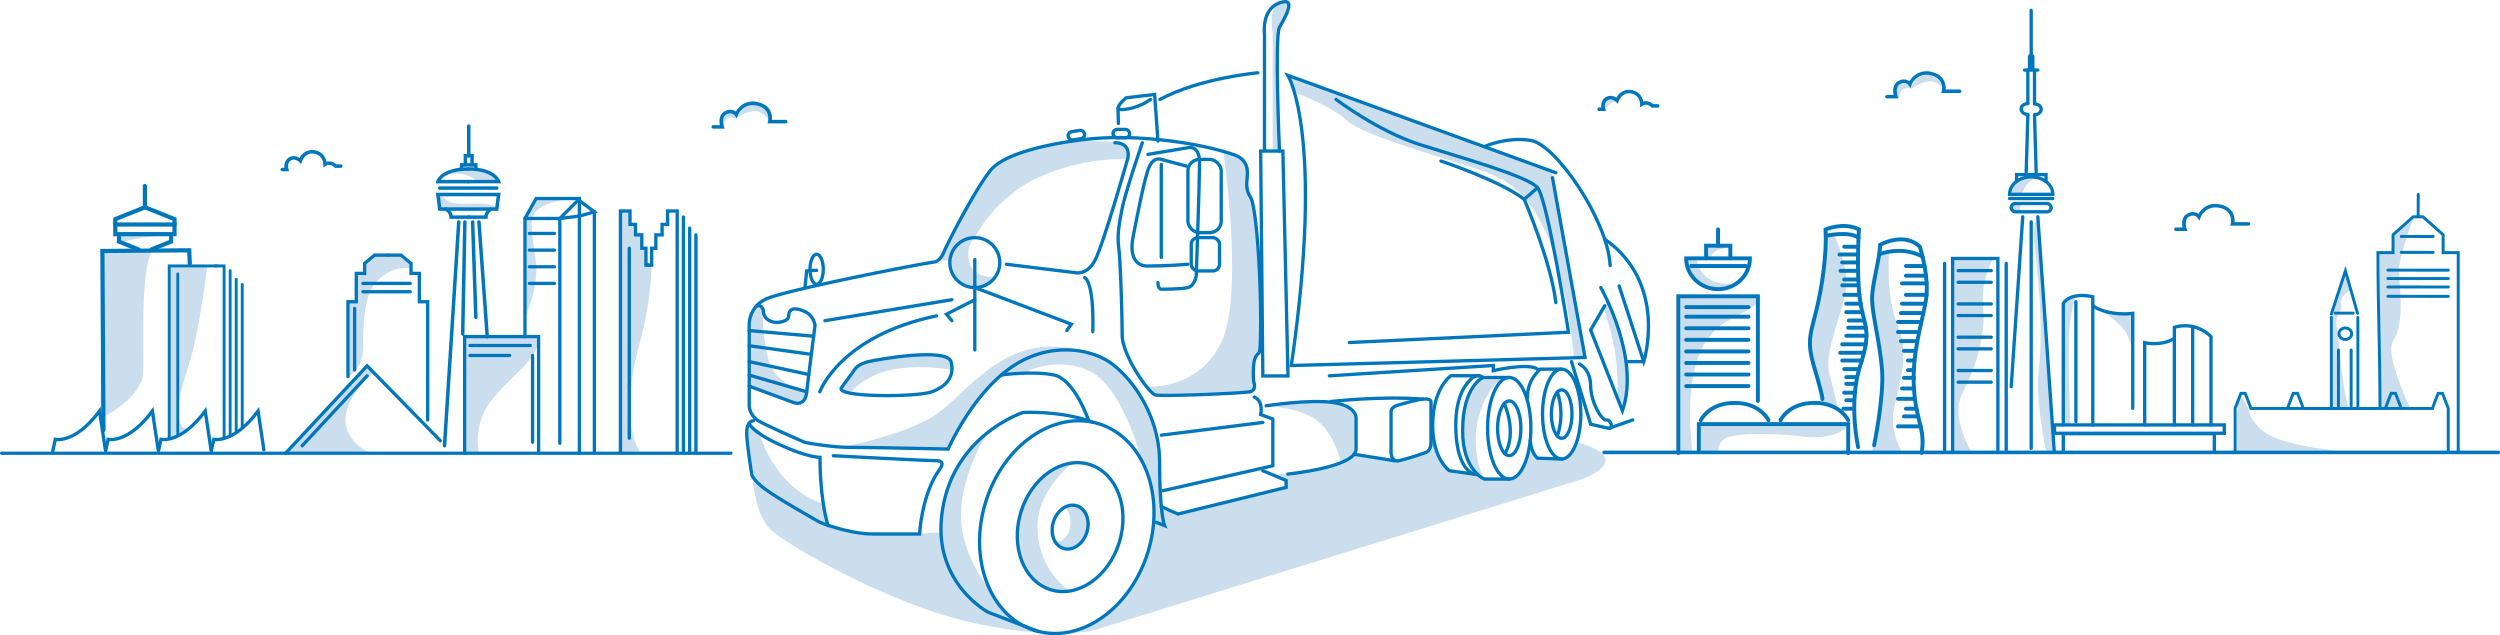 <svg xmlns="http://www.w3.org/2000/svg" viewBox="0 0 1501.59 381.5"><path d="M452,287.23s1.5,21.5,10.5,30.5,71.5,45.5,122.5,56.5,73,4,73,4l292.5-90.5s33-12-3-22l-1.25,2.95L943,273.23l-4.11,2.29-15.39-.32L919.05,268l-2,7.24-2.23,4.91-1.71,3.76-2.39,2.57-4.79,1-5.65.52-8.67-.28-4.67-3.66-4.62.51L870,282.23l-3.81-4.15-3.08-5.3L861,267.23v-3l-1.48.34-.52,3.66-1,2.5-7,2.91-8.72,2.56-3.25.34-7.53-.85-5.64-1.2-7-.85-5.8-1.41-3.43,4-9.07,3.25-9.07,2.23L784,283.23l-10,1-8,1,5.07,2.95,1.43.43v2.12l-1,2-62,15h-3l-6-3-3-2,2,13-3.87-1.55-2.13-.45-1,4-1.14,6.88-1.86,6.12-1.56,6.2-3.77,7.87-1.54,3.76-3.93,5.14-3.2,4-7,7-6.74,6.07-7.7,4.45L647.73,378l-8.23,1.74-14.69-.54-8.31-2.46-6.57-3.7-17.45-5.48-8-5.82-3.82-4.1-6.16-8.38-9-24.52-1-5-13.25.78-32.16.17-7.87-1-7.53-2.39-9.06-2.57-3.42-1.54-24.3-14.71-10.09-6.5Z" style="fill:#cbdeed"/><path d="M209,226.23s8.52-3.54,9-16.52-.51-33,9.49-42,18.91-6.4,18.91-6.4v-3.49l-5.53-4.61H225l-6,5v5.63l-5,.37.5,16.5-5.5.5Z" style="fill:#cbdeed"/><path d="M172.27,271.43l48.23-51.7,4.12,4.22s-17.12,12.78-17.12,28.78c0,9,9.6,20,19.3,19.5S172.27,271.43,172.27,271.43Z" style="fill:#cbdeed"/><path d="M287.63,272.25s-3.77-16.39,6.55-30.45,28.32-25.17,29.32-37.62v-2H279.07v70.05Z" style="fill:#cbdeed"/><path d="M315.31,191s8.74-19.22,6.47-34.72-4.07-24.5-.17-29,13-7.25,21.95-7.87L322,119.23l-6.69,11.25Z" style="fill:#cbdeed"/><path d="M264.66,116.83s2.33,4.37,9.18,5.34,18.25-1.4,24.52,2.21v1.19H264.14L263,116.83Z" style="fill:#cbdeed"/><path d="M265.85,105.67s12.43-4.79,21,3.43l12.61,0s-1.13-7.94-16.82-7.6C268.13,101.79,265.85,105.67,265.85,105.67Z" style="fill:#cbdeed"/><path d="M1016.61,272.09s-5.37-35.66,4.07-59.22,28.59-22,35.17-32V178h-47.8v95.14Z" style="fill:#cbdeed"/><path d="M1019.05,155.16s1.08,17.94,24,15.05c0,0-13.65,8.1-23.47-.87s-6.23-14.76-6.23-14.76Z" style="fill:#cbdeed"/><path d="M1027.6,155.16s.13-4,4.92-5.21a26.71,26.71,0,0,0,6.79-2.37h-14.57v7.58Z" style="fill:#cbdeed"/><path d="M1032.17,272.09a8.55,8.55,0,0,1,4-8.68c5.16-3.47,27.9-3.47,47-1.16s26.92-6.15,26.92-6.15v-1.37h-89.73v17.36Z" style="fill:#cbdeed"/><path d="M1104.08,245.47s-1.89-8.11-5.35-21.42,9.65-39.37,10.21-52.68-7.33-30.81-7.33-30.81l-5,1.07s-1.76,22.38-2.82,31-7.58,29.63-6.71,35.32,7.92,28.4,7.39,34.42C1094.49,242.35,1101.13,243.73,1104.08,245.47Z" style="fill:#cbdeed"/><path d="M1143,272.67s-7.92-12.73-5.75-25.47,10.54-32.81,2.76-51.14-5.3-44.9-5.3-44.9l-6,1.55s-5.47,25.27-4.87,28.5,7.35,36.53,7.18,39.36,1.19,9.27-6.64,51.52Z" style="fill:#cbdeed"/><path d="M456.31,260.55s8.19,32.06,38.19,42.12l2.85,13.93-21-12.16-20.07-12.77-4.81-5.94-2.94-27.4,1.42-3Z" style="fill:#cbdeed"/><path d="M458.21,185.65a114.66,114.66,0,0,0,3.29,30.08c4,16,23,19.6,23,19.6l-2,5.42-4.25,1.46L450,231.93l-.5-39.2s3.23-9.42,5.62-9.71S458.21,185.65,458.21,185.65Z" style="fill:#cbdeed"/><path d="M510.4,236.12s9.1-11.39,27.1-14.39a101.58,101.58,0,0,1,34.21.52l-1.21-7.05-13-2.67-38,4.67-5.94,3.53-8.33,12.69Z" style="fill:#cbdeed"/><path d="M505.17,268.53s33.33-5.8,54.33-17.8,44.73-57,96.87-38l-15.61-3.38s-25.09,1.84-37.17,14.12-20.09,17.28-34.09,46.28Z" style="fill:#cbdeed"/><path d="M614.5,224.07s19-10.53,39.48-1.43,31.8,54.09,31.8,54.09l5.59,15.06,2.13,21.94,6,2s-2.58-22.51-2.79-29.75A165.83,165.83,0,0,0,693,255.52c-2.54-10.79-13.1-29.49-26.82-38.14s-32.72-7.65-32.72-7.65l-24,8-7,8Z" style="fill:#cbdeed"/><path d="M594.59,354.2s-17.73-20.47-17.41-45.47,15.92-48.82,15.92-48.82S564.91,279.24,565.21,315s27,52,27,52l17.61,7Z" style="fill:#cbdeed"/><path d="M644.31,278S622.78,294.17,623.14,317s14.89,35.23,19.62,38H632.67s-23.65-7.23-21.91-36.23S637.12,278.34,644.31,278Z" style="fill:#cbdeed"/><path d="M639.73,304.59s4.3,3.88,3,12a11.19,11.19,0,0,1-8.49,9.48s8.44,9.74,16.33-1.8S650,297.45,639.73,304.59Z" style="fill:#cbdeed"/><path d="M688.67,232.24s30.83,2.49,44.83-26.51,1.19-114.79,1.19-114.79,12.62,1.79,13.21,5.79,1,12.83,1,12.83a110.08,110.08,0,0,1,3.77,13.88c.84,5.29,8.23,51.29,4.53,82.29,0,0,.56,5.62-3.07,8.81s-.67,16.57-.67,16.57-.38,4.24-3.16,4.43S694,237.23,694,237.23Z" style="fill:#cbdeed"/><path d="M597.92,166.15s-12.85,1.58-15.63-8.42,3.21-15,3.21-15,12-25,40-37,51.72-10,51.72-10,1.28-9-3.72-10-27-1.31-27-1.31-34.4,3.31-47.7,14.31-34,57.11-34,57.11l5.74,1s.23,12.24,10.12,15.06S597.92,166.15,597.92,166.15Z" style="fill:#cbdeed"/><path d="M764.41,90.94V19.24S761.5,4.73,768.5,1.73s5.11,4.33,5.11,4.33L767.5,18.73l1,72Z" style="fill:#cbdeed"/><path d="M777.51,55.59s21,7.14,32,17.14,69.81,25.12,86.4,32.06S936.36,128,945.43,214.88l6.64-.18L931.81,101.88,773.61,45.29Z" style="fill:#cbdeed"/><path d="M962.93,185.2a127.64,127.64,0,0,1,8.42,53.53l3.15,9s5-14,1.5-34.51-10.65-32.83-10.65-32.83Z" style="fill:#cbdeed"/><path d="M891.14,287.54s-8.41-17.15-3-37,15.39-23.83,15.39-23.83H889.14s-10.64,8.81-10.64,27.41S880.78,280.35,891.14,287.54Z" style="fill:#cbdeed"/><path d="M760.5,243.73s22,1,32,10,12.89,24.2,12.89,24.2l7.94-5.08,1.17-22.2-5.62-6.54-13.06-3.3Z" style="fill:#cbdeed"/><path d="M1140.51,59.89s-.16-5.46,3.09-6.54,4.32,0,4.32,0,7.58-5.41,13-4.33,7.58,6.49,7.58,6.49,2.15-6.6-4.88-9.79-13.54,2.4-13.54,2.4l-2,3.6s-1.48-3.75-6.21-1.6S1140.51,59.89,1140.51,59.89Z" style="fill:#cbdeed"/><path d="M963.82,67.73s1.24-7.22,7.65-6.31a4.76,4.76,0,0,0-5.16-2C962.74,60.16,963.82,67.73,963.82,67.73Z" style="fill:#cbdeed"/><path d="M434.32,77.77s-.16-5.46,3.09-6.54,4.32,0,4.32,0,7.58-5.41,13-4.33,7.58,6.49,7.58,6.49,2.15-6.6-4.88-9.79S443.87,66,443.87,66l-2,3.6s-1.48-3.75-6.21-1.6S434.32,77.77,434.32,77.77Z" style="fill:#cbdeed"/><polyline points="171.52 272.23 220.5 219.73 264.5 264.73" style="fill:none;stroke:#0076bd;stroke-linecap:round;stroke-miterlimit:10;stroke-width:2px"/><line x1="181.5" y1="267.73" x2="220.5" y2="225.73" style="fill:none;stroke:#0076bd;stroke-linecap:round;stroke-miterlimit:10;stroke-width:2px"/><polyline points="209 226.23 209 181.23 214 181.23 214 164.23 219 164.23 219 158.23 225 153.23 232.88 153.23" style="fill:none;stroke:#0076bd;stroke-linecap:round;stroke-miterlimit:10;stroke-width:2px"/><polyline points="256.88 252.23 256.88 181.23 251.88 181.23 251.88 164.23 246.88 164.23 246.88 158.23 240.88 153.23 233 153.23" style="fill:none;stroke:#0076bd;stroke-linecap:round;stroke-miterlimit:10;stroke-width:2px"/><polyline points="279.07 272.23 279.07 202.18 323.5 202.18 323.5 271.63" style="fill:none;stroke:#0076bd;stroke-linecap:round;stroke-miterlimit:10;stroke-width:2px"/><line x1="266.99" y1="267.73" x2="275.55" y2="133.33" style="fill:none;stroke:#0076bd;stroke-linecap:round;stroke-miterlimit:10;stroke-width:2.104px"/><line x1="287.67" y1="133.33" x2="292.66" y2="202.23" style="fill:none;stroke:#0076bd;stroke-linecap:round;stroke-miterlimit:10;stroke-width:2.104px"/><line x1="283.88" y1="133.33" x2="285.81" y2="190.59" style="fill:none;stroke:#0076bd;stroke-linecap:round;stroke-miterlimit:10;stroke-width:2.104px"/><line x1="279.22" y1="133.33" x2="277.91" y2="200.53" style="fill:none;stroke:#0076bd;stroke-linecap:round;stroke-miterlimit:10;stroke-width:2.104px"/><polyline points="315.31 202.18 315.31 131.23 322 119.23 348 119.23 348 272.23" style="fill:none;stroke:#0076bd;stroke-linecap:round;stroke-miterlimit:10;stroke-width:2px"/><polyline points="315.31 131.23 336.25 131.23 348.12 119.36" style="fill:none;stroke:#0076bd;stroke-linecap:round;stroke-miterlimit:10;stroke-width:2px"/><polyline points="336.25 266.23 336.25 131.23 348 129.8 357 127.23 348.12 120.61" style="fill:none;stroke:#0076bd;stroke-linecap:round;stroke-miterlimit:10;stroke-width:2px"/><line x1="357" y1="127.23" x2="357" y2="271.5" style="fill:none;stroke:#0076bd;stroke-linecap:round;stroke-miterlimit:10;stroke-width:2px"/><polygon points="298.36 125.57 264.14 125.57 263 116.83 299.5 116.83 298.36 125.57" style="fill:none;stroke:#0076bd;stroke-linecap:round;stroke-miterlimit:10;stroke-width:2.104px"/><path d="M268,125.57s3,1.94,3,4.85h10.57" style="fill:none;stroke:#0076bd;stroke-linecap:round;stroke-miterlimit:10;stroke-width:2.104px"/><path d="M294.84,125.57s-3,1.94-3,4.85H281.25" style="fill:none;stroke:#0076bd;stroke-linecap:round;stroke-miterlimit:10;stroke-width:2.104px"/><line x1="264.14" y1="112.95" x2="298.36" y2="112.95" style="fill:none;stroke:#0076bd;stroke-linecap:round;stroke-miterlimit:10;stroke-width:2.104px"/><path d="M281.25,109.1H263s2.28-7.6,18.25-7.6" style="fill:none;stroke:#0076bd;stroke-linecap:round;stroke-miterlimit:10;stroke-width:2.104px"/><path d="M281.25,109.07H299.5s-2.28-7.6-18.25-7.6" style="fill:none;stroke:#0076bd;stroke-linecap:round;stroke-miterlimit:10;stroke-width:2.104px"/><polyline points="277.28 101.67 277.28 99.02 285.81 99.02 285.81 101.72" style="fill:none;stroke:#0076bd;stroke-linecap:round;stroke-miterlimit:10;stroke-width:2.104px"/><polyline points="279.51 99.02 279.51 93.54 283.53 93.54 283.53 99.02" style="fill:none;stroke:#0076bd;stroke-linecap:round;stroke-miterlimit:10;stroke-width:2.104px"/><line x1="281.55" y1="93.54" x2="281.55" y2="75.73" style="fill:none;stroke:#0076bd;stroke-linecap:round;stroke-miterlimit:10;stroke-width:2.104px"/><polyline points="1020.37 270.94 1020.37 254.73 1110.1 254.73 1110.1 272.1" style="fill:none;stroke:#0076bd;stroke-linecap:round;stroke-miterlimit:10;stroke-width:2.354px"/><polyline points="1008.05 272.1 1008.05 177.98 1055.85 177.98 1055.85 240.84" style="fill:none;stroke:#0076bd;stroke-linecap:round;stroke-miterlimit:10;stroke-width:2.354px"/><path d="M1021.56,252.41S1026.35,242,1041.9,242s20.34,10.42,20.34,10.42" style="fill:none;stroke:#0076bd;stroke-linecap:round;stroke-miterlimit:10;stroke-width:2.354px"/><path d="M1069.42,252.41s4.79-10.42,20.34-10.42,20.34,10.42,20.34,10.42" style="fill:none;stroke:#0076bd;stroke-linecap:round;stroke-miterlimit:10;stroke-width:2.354px"/><path d="M1051.06,155.16c0,10.23-8.57,18.52-19.14,18.52s-19.14-8.29-19.14-18.52Z" style="fill:none;stroke:#0076bd;stroke-linecap:round;stroke-miterlimit:10;stroke-width:2.354px"/><polyline points="1024.74 155.16 1024.74 147.58 1039.31 147.58 1039.31 155.16" style="fill:none;stroke:#0076bd;stroke-linecap:round;stroke-miterlimit:10;stroke-width:2.354px"/><line x1="1031.92" y1="147.58" x2="1031.92" y2="137.79" style="fill:none;stroke:#0076bd;stroke-linecap:round;stroke-miterlimit:10;stroke-width:2.354px"/><path d="M1094.54,239.68c.59.11-2.15-10-4.78-18.84-4.78-16-2.34-20,1.2-34.42,3.42-13.93,6.33-33.58,5.56-48.63,0,0,10.88-4.63,20,0,0,0-1.65,26.63.75,42.84s7.18,17,0,39.18-1.2,48.81-1.2,48.81" style="fill:none;stroke:#0076bd;stroke-linecap:round;stroke-miterlimit:10;stroke-width:2.354px"/><path d="M1125.65,267.46s6-28.94,4.79-45.15-6-33.58-6-42.84,4.78-24.31,4.78-32.42c0,0,14.36-8.1,23.93,1.16,0,0,6,18.53,3.59,32.42s-8.38,31.26-7.18,52.1,7,24.31,4.67,39.36" style="fill:none;stroke:#0076bd;stroke-linecap:round;stroke-miterlimit:10;stroke-width:2.354px"/><path d="M1096.63,141.63s13.87-3.07,19.65,1.18" style="fill:none;stroke:#0076bd;stroke-linecap:round;stroke-miterlimit:10;stroke-width:2.354px"/><path d="M1128.73,152.71s13.29-5.41,26,1.42" style="fill:none;stroke:#0076bd;stroke-linecap:round;stroke-miterlimit:10;stroke-width:2.354px"/><path d="M1183.78,270.73s-12.28-20-5.28-34,14.36-33.24,12.68-51.62,6.13-29.88,6.13-29.88H1172.8v115.5Z" style="fill:#cbdeed"/><path d="M1243.5,255.23s-2-50.22,0-62.86,3.36-14.14,3.36-14.14-6.79,1.5-7.57,4v73Z" style="fill:#cbdeed"/><path d="M1257.83,184.25s15.33,8,19.5,16.23a33.88,33.88,0,0,1,3.67,15.88V188.23S1265.16,189.76,1257.83,184.25Z" style="fill:#cbdeed"/><path d="M1214.41,116.73s3.07-10.39,10.58-9.69c0,0-8.26-3-12.88,1.35s-5.61,5.62-5.11,8Z" style="fill:#cbdeed"/><path d="M1214.16,127.23a3,3,0,0,1-.66-3.5c1-2,6.5-1.5,6.5-1.5h-10.52s-1.84,1.36-1.41,1.93.39,2.57,1.41,3.07S1214.16,127.23,1214.16,127.23Z" style="fill:#cbdeed"/><path d="M1224,130.23s-2.5,3.5-2.5,10.5,7,49,3,82c-2.13,17.58,4.41,48,4.41,48h4.91Z" style="fill:#cbdeed"/><line x1="1168" y1="158.23" x2="1168" y2="270.16" style="fill:none;stroke:#0076bd;stroke-linecap:round;stroke-miterlimit:10;stroke-width:2px"/><line x1="1205" y1="158.23" x2="1205" y2="270.16" style="fill:none;stroke:#0076bd;stroke-linecap:round;stroke-miterlimit:10;stroke-width:2px"/><polyline points="1172.8 270.73 1172.8 155.23 1200 155.23 1200 270.16" style="fill:none;stroke:#0076bd;stroke-linecap:round;stroke-miterlimit:10;stroke-width:2px"/><line x1="1224" y1="130.23" x2="1233.82" y2="270.73" style="fill:none;stroke:#0076bd;stroke-linecap:round;stroke-miterlimit:10;stroke-width:2px"/><line x1="1214.93" y1="130.23" x2="1208" y2="232.23" style="fill:none;stroke:#0076bd;stroke-linecap:round;stroke-miterlimit:10;stroke-width:2px"/><line x1="1220" y1="133.23" x2="1220" y2="269.23" style="fill:none;stroke:#0076bd;stroke-linecap:round;stroke-miterlimit:10;stroke-width:2px"/><rect x="1208" y="122.23" width="24" height="5" rx="2.5" style="fill:none;stroke:#0076bd;stroke-linecap:round;stroke-miterlimit:10;stroke-width:2px"/><line x1="1207" y1="119.23" x2="1233" y2="119.23" style="fill:none;stroke:#0076bd;stroke-linecap:round;stroke-miterlimit:10;stroke-width:2px"/><path d="M1233,116.73c0-5.79-5.82-10.5-13-10.5s-13,4.71-13,10.5Z" style="fill:none;stroke:#0076bd;stroke-linecap:round;stroke-miterlimit:10;stroke-width:2px"/><polyline points="1211.23 108.98 1211.23 104.88 1228.91 104.88 1228.91 108.98" style="fill:none;stroke:#0076bd;stroke-linecap:round;stroke-miterlimit:10;stroke-width:2px"/><line x1="1218" y1="62.07" x2="1218" y2="42.07" style="fill:none;stroke:#0076bd;stroke-linecap:round;stroke-miterlimit:10;stroke-width:2px"/><line x1="1217" y1="103.23" x2="1218" y2="69.23" style="fill:none;stroke:#0076bd;stroke-linecap:round;stroke-miterlimit:10;stroke-width:2px"/><path d="M1218,68.73c-2.21,0-4-1.45-4-3.25s1.79-3.25,4-3.25" style="fill:none;stroke:#0076bd;stroke-linecap:round;stroke-miterlimit:10;stroke-width:2px"/><line x1="1222" y1="62.23" x2="1222" y2="42.23" style="fill:none;stroke:#0076bd;stroke-linecap:round;stroke-miterlimit:10;stroke-width:2px"/><line x1="1223" y1="103.39" x2="1222" y2="69.39" style="fill:none;stroke:#0076bd;stroke-linecap:round;stroke-miterlimit:10;stroke-width:2px"/><path d="M1222,68.89c2.21,0,4-1.45,4-3.25s-1.79-3.25-4-3.25" style="fill:none;stroke:#0076bd;stroke-linecap:round;stroke-miterlimit:10;stroke-width:2px"/><line x1="1216" y1="42.07" x2="1224" y2="42.07" style="fill:none;stroke:#0076bd;stroke-linecap:round;stroke-miterlimit:10;stroke-width:2px"/><path d="M1221,41.23v-7a1,1,0,0,0-1-1h0a1,1,0,0,0-1,1v7" style="fill:none;stroke:#0076bd;stroke-linecap:round;stroke-miterlimit:10;stroke-width:2px"/><line x1="1220" y1="33.23" x2="1220" y2="6.23" style="fill:none;stroke:#0076bd;stroke-linecap:round;stroke-miterlimit:10;stroke-width:2px"/><polyline points="1239.29 270.73 1239.29 260.46 1330 260.46 1330 270.73" style="fill:none;stroke:#0076bd;stroke-linecap:round;stroke-miterlimit:10;stroke-width:2px"/><rect x="1234" y="255.23" width="102" height="5" style="fill:none;stroke:#0076bd;stroke-linecap:round;stroke-miterlimit:10;stroke-width:2px"/><path d="M1239.29,255.23v-73s3.71-7,17.71-4v77" style="fill:none;stroke:#0076bd;stroke-linecap:round;stroke-miterlimit:10;stroke-width:2px"/><path d="M1281,245.23v-57s-14,2-24-4.5" style="fill:none;stroke:#0076bd;stroke-linecap:round;stroke-miterlimit:10;stroke-width:2px"/><path d="M1288.18,255.23V205.82s9.82,2.41,17.82-2.59" style="fill:none;stroke:#0076bd;stroke-linecap:round;stroke-miterlimit:10;stroke-width:2px"/><path d="M1306,255.23v-58.6a21.78,21.78,0,0,1,22,5.6v53" style="fill:none;stroke:#0076bd;stroke-linecap:round;stroke-miterlimit:10;stroke-width:2px"/><line x1="1176.12" y1="162.54" x2="1196" y2="162.54" style="fill:none;stroke:#0076bd;stroke-linecap:round;stroke-miterlimit:10;stroke-width:2px"/><line x1="1176.12" y1="169.54" x2="1196" y2="169.54" style="fill:none;stroke:#0076bd;stroke-linecap:round;stroke-miterlimit:10;stroke-width:2px"/><line x1="1176.12" y1="182.54" x2="1196" y2="182.54" style="fill:none;stroke:#0076bd;stroke-linecap:round;stroke-miterlimit:10;stroke-width:2px"/><line x1="1176.12" y1="189.54" x2="1196" y2="189.54" style="fill:none;stroke:#0076bd;stroke-linecap:round;stroke-miterlimit:10;stroke-width:2px"/><line x1="1176.12" y1="202.54" x2="1196" y2="202.54" style="fill:none;stroke:#0076bd;stroke-linecap:round;stroke-miterlimit:10;stroke-width:2px"/><line x1="1176.12" y1="209.54" x2="1196" y2="209.54" style="fill:none;stroke:#0076bd;stroke-linecap:round;stroke-miterlimit:10;stroke-width:2px"/><line x1="1176.12" y1="222.54" x2="1196" y2="222.54" style="fill:none;stroke:#0076bd;stroke-linecap:round;stroke-miterlimit:10;stroke-width:2px"/><line x1="1176.12" y1="229.54" x2="1196" y2="229.54" style="fill:none;stroke:#0076bd;stroke-linecap:round;stroke-miterlimit:10;stroke-width:2px"/><line x1="1246.86" y1="181.23" x2="1246.86" y2="253.31" style="fill:none;stroke:#0076bd;stroke-linecap:round;stroke-miterlimit:10;stroke-width:2px"/><line x1="1317" y1="196.14" x2="1317" y2="255.23" style="fill:none;stroke:#0076bd;stroke-linecap:round;stroke-miterlimit:10;stroke-width:2px"/><path d="M384.22,271s-13.13-16.65,0-64.95a201.2,201.2,0,0,0,7.2-46.77H388v-9.79l-2.5-.56v-7.83h-3.6v-6.28H378.6v-8h-6.1v145Z" style="fill:#cbdeed"/><line x1="418" y1="141.06" x2="418" y2="270.96" style="fill:none;stroke:#0076bd;stroke-linecap:round;stroke-miterlimit:10;stroke-width:2px"/><line x1="414.25" y1="137.04" x2="414.25" y2="270.96" style="fill:none;stroke:#0076bd;stroke-linecap:round;stroke-miterlimit:10;stroke-width:2px"/><line x1="410.49" y1="130.34" x2="410.49" y2="270.96" style="fill:none;stroke:#0076bd;stroke-linecap:round;stroke-miterlimit:10;stroke-width:2px"/><polyline points="372.66 271.73 372.66 126.73 378.41 126.73 378.41 134.78 381.72 134.78 381.72 141.06 385.48 141.06 385.48 149.1 387.98 149.1 387.98 159.24 390.48 159.24" style="fill:none;stroke:#0076bd;stroke-linecap:round;stroke-miterlimit:10;stroke-width:2px"/><polyline points="406.74 271.73 406.74 126.73 400.99 126.73 400.99 134.78 397.68 134.78 397.68 141.06 393.93 141.06 393.93 149.1 391.42 149.1 391.42 159.24 388.92 159.24" style="fill:none;stroke:#0076bd;stroke-linecap:round;stroke-miterlimit:10;stroke-width:2px"/><line x1="377.97" y1="149.1" x2="377.97" y2="263.21" style="fill:none;stroke:#0076bd;stroke-linecap:round;stroke-miterlimit:10;stroke-width:2px"/><path d="M60.21,251.49s25.42-12.1,25.85-28.19-1.83-60.39,5.39-73l-29.95-.59Z" style="fill:#cbdeed"/><path d="M71.8,145.92A94.26,94.26,0,0,1,86,142.7c7.67-1.11,18.34-1.59,18.34-1.59H71.8Z" style="fill:#cbdeed"/><polyline points="62.15 258.23 61.5 150.75 113.64 150.35 114 158.23" style="fill:none;stroke:#0076bd;stroke-linecap:round;stroke-miterlimit:10;stroke-width:2.518px"/><polyline points="91.09 149.78 102.8 145.05 102.77 142.55" style="fill:none;stroke:#0076bd;stroke-linecap:round;stroke-miterlimit:10;stroke-width:2.518px"/><polyline points="83.16 149.84 71.45 145.12 71.48 142.62" style="fill:none;stroke:#0076bd;stroke-linecap:round;stroke-miterlimit:10;stroke-width:2.518px"/><rect x="69.26" y="134.85" width="35.55" height="5.78" style="fill:none;stroke:#0076bd;stroke-linecap:round;stroke-miterlimit:10;stroke-width:2.518px"/><polyline points="69.26 134.85 69.26 131.62 87.03 124.49" style="fill:none;stroke:#0076bd;stroke-linecap:round;stroke-miterlimit:10;stroke-width:2.518px"/><polyline points="104.81 134.85 104.81 131.62 87.03 124.49 87.03 111.73" style="fill:none;stroke:#0076bd;stroke-linecap:round;stroke-miterlimit:10;stroke-width:2.518px"/><line x1="1012.78" y1="184.44" x2="1050.21" y2="184.44" style="fill:none;stroke:#0076bd;stroke-linecap:round;stroke-miterlimit:10;stroke-width:2.354px"/><line x1="1012.78" y1="190.23" x2="1050.21" y2="190.23" style="fill:none;stroke:#0076bd;stroke-linecap:round;stroke-miterlimit:10;stroke-width:2.354px"/><line x1="1012.78" y1="197.17" x2="1050.21" y2="197.17" style="fill:none;stroke:#0076bd;stroke-linecap:round;stroke-miterlimit:10;stroke-width:2.354px"/><line x1="1012.78" y1="204.12" x2="1050.21" y2="204.12" style="fill:none;stroke:#0076bd;stroke-linecap:round;stroke-miterlimit:10;stroke-width:2.354px"/><line x1="1012.78" y1="211.07" x2="1050.21" y2="211.07" style="fill:none;stroke:#0076bd;stroke-linecap:round;stroke-miterlimit:10;stroke-width:2.354px"/><line x1="1012.78" y1="218.01" x2="1050.21" y2="218.01" style="fill:none;stroke:#0076bd;stroke-linecap:round;stroke-miterlimit:10;stroke-width:2.354px"/><line x1="1012.78" y1="224.96" x2="1050.21" y2="224.96" style="fill:none;stroke:#0076bd;stroke-linecap:round;stroke-miterlimit:10;stroke-width:2.354px"/><line x1="1012.78" y1="231.91" x2="1050.21" y2="231.91" style="fill:none;stroke:#0076bd;stroke-linecap:round;stroke-miterlimit:10;stroke-width:2.354px"/><line x1="1048.67" y1="159.79" x2="1015.79" y2="159.79" style="fill:none;stroke:#0076bd;stroke-linecap:round;stroke-miterlimit:10;stroke-width:2.354px"/><line x1="318" y1="140.23" x2="333" y2="140.23" style="fill:none;stroke:#0076bd;stroke-linecap:round;stroke-miterlimit:10;stroke-width:2px"/><line x1="318" y1="150.23" x2="333" y2="150.23" style="fill:none;stroke:#0076bd;stroke-linecap:round;stroke-miterlimit:10;stroke-width:2px"/><line x1="318" y1="160.23" x2="333" y2="160.23" style="fill:none;stroke:#0076bd;stroke-linecap:round;stroke-miterlimit:10;stroke-width:2px"/><line x1="318" y1="170.23" x2="333" y2="170.23" style="fill:none;stroke:#0076bd;stroke-linecap:round;stroke-miterlimit:10;stroke-width:2px"/><line x1="213" y1="185.23" x2="213" y2="222.23" style="fill:none;stroke:#0076bd;stroke-linecap:round;stroke-miterlimit:10;stroke-width:2px"/><line x1="218.01" y1="170.23" x2="246.41" y2="170.23" style="fill:none;stroke:#07054c;stroke-linecap:round;stroke-miterlimit:10;stroke-width:0.75px"/><line x1="218.01" y1="170.23" x2="246.41" y2="170.23" style="fill:none;stroke:#0076bd;stroke-linecap:round;stroke-miterlimit:10;stroke-width:2px"/><line x1="218.01" y1="175.23" x2="246.41" y2="175.23" style="fill:none;stroke:#0076bd;stroke-linecap:round;stroke-miterlimit:10;stroke-width:2px"/><line x1="282.27" y1="207.52" x2="318.5" y2="207.52" style="fill:none;stroke:#0076bd;stroke-linecap:round;stroke-miterlimit:10;stroke-width:2px"/><line x1="282.27" y1="213.52" x2="306.1" y2="213.52" style="fill:none;stroke:#0076bd;stroke-linecap:round;stroke-miterlimit:10;stroke-width:2px"/><line x1="319.88" y1="213.52" x2="319.88" y2="265.63" style="fill:none;stroke:#0076bd;stroke-linecap:round;stroke-miterlimit:10;stroke-width:2px"/><line x1="1144.79" y1="159.79" x2="1155.97" y2="159.79" style="fill:none;stroke:#0076bd;stroke-linecap:round;stroke-miterlimit:10;stroke-width:2.354px"/><line x1="1144.79" y1="165.58" x2="1156.84" y2="165.58" style="fill:none;stroke:#0076bd;stroke-linecap:round;stroke-miterlimit:10;stroke-width:2.354px"/><line x1="1142.4" y1="170.21" x2="1157.24" y2="170.21" style="fill:none;stroke:#0076bd;stroke-linecap:round;stroke-miterlimit:10;stroke-width:2.354px"/><line x1="1144.79" y1="177.1" x2="1157.12" y2="177.1" style="fill:none;stroke:#0076bd;stroke-linecap:round;stroke-miterlimit:10;stroke-width:2.354px"/><line x1="1142.4" y1="182.42" x2="1155.64" y2="182.42" style="fill:none;stroke:#0076bd;stroke-linecap:round;stroke-miterlimit:10;stroke-width:2.354px"/><line x1="1141.75" y1="188.03" x2="1154.78" y2="188.03" style="fill:none;stroke:#0076bd;stroke-linecap:round;stroke-miterlimit:10;stroke-width:2.354px"/><line x1="1140.01" y1="193.37" x2="1153.56" y2="193.37" style="fill:none;stroke:#0076bd;stroke-linecap:round;stroke-miterlimit:10;stroke-width:2.354px"/><line x1="1140.01" y1="199.41" x2="1152.57" y2="199.41" style="fill:none;stroke:#0076bd;stroke-linecap:round;stroke-miterlimit:10;stroke-width:2.354px"/><line x1="1141.75" y1="204.88" x2="1151.35" y2="204.88" style="fill:none;stroke:#0076bd;stroke-linecap:round;stroke-miterlimit:10;stroke-width:2.354px"/><line x1="1143.6" y1="210.73" x2="1150.38" y2="210.73" style="fill:none;stroke:#0076bd;stroke-linecap:round;stroke-miterlimit:10;stroke-width:2.354px"/><line x1="1145.99" y1="216.52" x2="1149.82" y2="216.52" style="fill:none;stroke:#0076bd;stroke-linecap:round;stroke-miterlimit:10;stroke-width:2.354px"/><line x1="1145.99" y1="222.31" x2="1149.58" y2="222.31" style="fill:none;stroke:#0076bd;stroke-linecap:round;stroke-miterlimit:10;stroke-width:2.354px"/><line x1="1143.6" y1="226.94" x2="1149.58" y2="226.94" style="fill:none;stroke:#0076bd;stroke-linecap:round;stroke-miterlimit:10;stroke-width:2.354px"/><line x1="1142.4" y1="233.33" x2="1149.58" y2="233.33" style="fill:none;stroke:#0076bd;stroke-linecap:round;stroke-miterlimit:10;stroke-width:2.354px"/><line x1="1140.01" y1="239.54" x2="1149.82" y2="239.54" style="fill:none;stroke:#0076bd;stroke-linecap:round;stroke-miterlimit:10;stroke-width:2.354px"/><line x1="1144.79" y1="245.47" x2="1151.12" y2="245.47" style="fill:none;stroke:#0076bd;stroke-linecap:round;stroke-miterlimit:10;stroke-width:2.354px"/><line x1="1143.6" y1="250.1" x2="1152.18" y2="250.1" style="fill:none;stroke:#0076bd;stroke-linecap:round;stroke-miterlimit:10;stroke-width:2.354px"/><line x1="1140.01" y1="256.1" x2="1153.64" y2="256.1" style="fill:none;stroke:#0076bd;stroke-linecap:round;stroke-miterlimit:10;stroke-width:2.354px"/><line x1="1107.71" y1="148.21" x2="1116.1" y2="148.21" style="fill:none;stroke:#0076bd;stroke-linecap:round;stroke-miterlimit:10;stroke-width:2.354px"/><line x1="1104.89" y1="152.87" x2="1114.87" y2="152.87" style="fill:none;stroke:#0076bd;stroke-linecap:round;stroke-miterlimit:10;stroke-width:2.354px"/><line x1="1106.46" y1="157.63" x2="1115.98" y2="157.63" style="fill:none;stroke:#0076bd;stroke-linecap:round;stroke-miterlimit:10;stroke-width:2.354px"/><line x1="1105.48" y1="162.66" x2="1115.46" y2="162.66" style="fill:none;stroke:#0076bd;stroke-linecap:round;stroke-miterlimit:10;stroke-width:2.354px"/><line x1="1107.71" y1="167.89" x2="1115.98" y2="167.89" style="fill:none;stroke:#0076bd;stroke-linecap:round;stroke-miterlimit:10;stroke-width:2.354px"/><line x1="1106.51" y1="171.37" x2="1115.98" y2="171.37" style="fill:none;stroke:#0076bd;stroke-linecap:round;stroke-miterlimit:10;stroke-width:2.354px"/><line x1="1107.71" y1="177.1" x2="1116.83" y2="177.1" style="fill:none;stroke:#0076bd;stroke-linecap:round;stroke-miterlimit:10;stroke-width:2.354px"/><line x1="1108.94" y1="182.42" x2="1117.56" y2="182.42" style="fill:none;stroke:#0076bd;stroke-linecap:round;stroke-miterlimit:10;stroke-width:2.354px"/><line x1="1108.94" y1="187.49" x2="1118.58" y2="187.49" style="fill:none;stroke:#0076bd;stroke-linecap:round;stroke-miterlimit:10;stroke-width:2.354px"/><line x1="1110.47" y1="192.52" x2="1119.53" y2="192.52" style="fill:none;stroke:#0076bd;stroke-linecap:round;stroke-miterlimit:10;stroke-width:2.354px"/><line x1="1110.1" y1="196.84" x2="1120.71" y2="196.84" style="fill:none;stroke:#0076bd;stroke-linecap:round;stroke-miterlimit:10;stroke-width:2.354px"/><line x1="1108.94" y1="201.68" x2="1121.07" y2="201.68" style="fill:none;stroke:#0076bd;stroke-linecap:round;stroke-miterlimit:10;stroke-width:2.354px"/><line x1="1106.51" y1="206.8" x2="1120.61" y2="206.8" style="fill:none;stroke:#0076bd;stroke-linecap:round;stroke-miterlimit:10;stroke-width:2.354px"/><line x1="1105.31" y1="211.89" x2="1119.57" y2="211.89" style="fill:none;stroke:#0076bd;stroke-linecap:round;stroke-miterlimit:10;stroke-width:2.354px"/><line x1="1106.51" y1="216.52" x2="1118.3" y2="216.52" style="fill:none;stroke:#0076bd;stroke-linecap:round;stroke-miterlimit:10;stroke-width:2.354px"/><line x1="1107.71" y1="221.68" x2="1116.71" y2="221.68" style="fill:none;stroke:#0076bd;stroke-linecap:round;stroke-miterlimit:10;stroke-width:2.354px"/><line x1="1108.94" y1="226.51" x2="1115.4" y2="226.51" style="fill:none;stroke:#0076bd;stroke-linecap:round;stroke-miterlimit:10;stroke-width:2.354px"/><line x1="1108.94" y1="230.55" x2="1114.78" y2="230.55" style="fill:none;stroke:#0076bd;stroke-linecap:round;stroke-miterlimit:10;stroke-width:2.354px"/><line x1="1107.71" y1="235.87" x2="1114.14" y2="235.87" style="fill:none;stroke:#0076bd;stroke-linecap:round;stroke-miterlimit:10;stroke-width:2.354px"/><line x1="1108.94" y1="240.4" x2="1113.56" y2="240.4" style="fill:none;stroke:#0076bd;stroke-linecap:round;stroke-miterlimit:10;stroke-width:2.354px"/><line x1="1107.21" y1="245.47" x2="1113.56" y2="245.47" style="fill:none;stroke:#0076bd;stroke-linecap:round;stroke-miterlimit:10;stroke-width:2.354px"/><path d="M1447.5,244.73s-15.72-32.48-9.93-40.35,4.71-27.88,3.32-38.2,9.11-36,9.11-36l-12.43,10.67v11.24l-8.29-.29.22,92.89Z" style="fill:#cbdeed"/><path d="M1476.5,272.73v-121h-9.07V141l-12.09-10.77h-3" style="fill:none;stroke:#0076bd;stroke-miterlimit:10;stroke-width:1.789px"/><path d="M1429.5,244.73c0-35.89-1.22-57.08-1.22-93h9.07V141l12.09-10.77h3" style="fill:none;stroke:#0076bd;stroke-miterlimit:10;stroke-width:1.789px"/><line x1="1452.48" y1="116.73" x2="1452.43" y2="129.74" style="fill:none;stroke:#0076bd;stroke-linecap:round;stroke-miterlimit:10;stroke-width:1.789px"/><line x1="1442.28" y1="142.02" x2="1461.45" y2="142.05" style="fill:none;stroke:#0076bd;stroke-linecap:round;stroke-miterlimit:10;stroke-width:1.789px"/><line x1="1442.28" y1="151.57" x2="1461.45" y2="151.6" style="fill:none;stroke:#0076bd;stroke-linecap:round;stroke-miterlimit:10;stroke-width:1.789px"/><line x1="1434.26" y1="162.24" x2="1470.56" y2="162.28" style="fill:none;stroke:#0076bd;stroke-linecap:round;stroke-miterlimit:10;stroke-width:1.789px"/><line x1="1434.26" y1="177.97" x2="1470.56" y2="178.01" style="fill:none;stroke:#0076bd;stroke-linecap:round;stroke-miterlimit:10;stroke-width:1.789px"/><line x1="1434.26" y1="167.3" x2="1470.56" y2="167.33" style="fill:none;stroke:#0076bd;stroke-linecap:round;stroke-miterlimit:10;stroke-width:1.789px"/><line x1="1434.26" y1="172.36" x2="1470.56" y2="172.39" style="fill:none;stroke:#0076bd;stroke-linecap:round;stroke-miterlimit:10;stroke-width:1.789px"/><path d="M1412.51,174s-7.33,3-6.37,8.64-4.15,6.33-2.71,13,3.35,41.46,7.81,49.81l-10.84-.58-.12-54.7,8.41-27.06Z" style="fill:#cbdeed"/><path d="M1346,237.19c-2.6,6.35-2.46,8.12-2.46,33.54,6.84-.1,52.16-.11,59,0-5.46-1.11-27.14-2.67-40.64-10-4.94-2.69-10.66-9.6-11.58-15.36" style="fill:#cbdeed"/><line x1="1400.28" y1="244.78" x2="1400.28" y2="190.66" style="fill:none;stroke:#0076bd;stroke-linecap:round;stroke-miterlimit:10;stroke-width:1.772px"/><line x1="1416.21" y1="244.21" x2="1416.21" y2="190.66" style="fill:none;stroke:#0076bd;stroke-linecap:round;stroke-miterlimit:10;stroke-width:1.772px"/><ellipse cx="1408.69" cy="200.45" rx="3.82" ry="3.45" style="fill:none;stroke:#0076bd;stroke-linecap:round;stroke-miterlimit:10;stroke-width:1.772px"/><line x1="1402.63" y1="188.07" x2="1413.42" y2="188.07" style="fill:none;stroke:#0076bd;stroke-linecap:round;stroke-miterlimit:10;stroke-width:1.772px"/><polyline points="1400.28 188.64 1408.74 162.73 1416.01 188.16" style="fill:none;stroke:#0076bd;stroke-linecap:round;stroke-miterlimit:10;stroke-width:1.772px"/><line x1="1404.55" y1="210.24" x2="1404.55" y2="243.92" style="fill:none;stroke:#0076bd;stroke-linecap:round;stroke-miterlimit:10;stroke-width:1.772px"/><line x1="1412.19" y1="210.24" x2="1412.19" y2="243.92" style="fill:none;stroke:#0076bd;stroke-linecap:round;stroke-miterlimit:10;stroke-width:1.772px"/><path d="M1342.5,270.78V245.25l3.46-9h2.59s2.82,7.09,3.46,9.08h76.11" style="fill:none;stroke:#0076bd;stroke-linecap:round;stroke-miterlimit:10;stroke-width:1.772px"/><path d="M1470.5,270.78V245.25l-3.46-9h-2.59s-2.82,7.09-3.46,9.08h-76.11" style="fill:none;stroke:#0076bd;stroke-linecap:round;stroke-miterlimit:10;stroke-width:1.772px"/><path d="M1442.26,245.25l-3.46-9h-2.59s-2.82,7.09-3.46,9.08" style="fill:none;stroke:#0076bd;stroke-linecap:round;stroke-miterlimit:10;stroke-width:1.772px"/><path d="M1383.45,245.25l-3.46-9h-2.59s-2.82,7.09-3.46,9.08" style="fill:none;stroke:#0076bd;stroke-linecap:round;stroke-miterlimit:10;stroke-width:1.772px"/><path d="M107.38,159.73h-5.89v104l11-6s-12.38.79.33-36.61c6.86-20.19,11.67-61.39,11.67-61.39h-2" style="fill:#cbdeed"/><line x1="145.5" y1="170.83" x2="145.5" y2="256.73" style="fill:none;stroke:#0076bd;stroke-linecap:round;stroke-miterlimit:10;stroke-width:1.731px"/><line x1="141.87" y1="167.72" x2="141.87" y2="259.73" style="fill:none;stroke:#0076bd;stroke-linecap:round;stroke-miterlimit:10;stroke-width:1.731px"/><line x1="138.24" y1="162.53" x2="138.24" y2="261.73" style="fill:none;stroke:#0076bd;stroke-linecap:round;stroke-miterlimit:10;stroke-width:1.731px"/><polyline points="101.64 262.73 101.64 159.73 130.5 159.73" style="fill:none;stroke:#0076bd;stroke-linecap:round;stroke-miterlimit:10;stroke-width:1.731px"/><polyline points="134.61 262.73 134.61 159.73 129.05 159.73" style="fill:none;stroke:#0076bd;stroke-linecap:round;stroke-miterlimit:10;stroke-width:1.731px"/><line x1="106.78" y1="164.52" x2="106.78" y2="260.73" style="fill:none;stroke:#0076bd;stroke-linecap:round;stroke-miterlimit:10;stroke-width:1.731px"/><path d="M31.7,271l1.48-7.1s11.83,2.84,26.61-17l3.5,23.29" style="fill:none;stroke:#0076bd;stroke-linecap:round;stroke-miterlimit:10;stroke-width:2px"/><path d="M63.44,271l1.47-7.1s11.83,2.84,26.62-17L95,270.12" style="fill:none;stroke:#0076bd;stroke-linecap:round;stroke-miterlimit:10;stroke-width:2px"/><path d="M95.17,271l1.48-7.1s11.83,2.84,26.62-17l3.49,23.29" style="fill:none;stroke:#0076bd;stroke-linecap:round;stroke-miterlimit:10;stroke-width:2px"/><path d="M126.91,271l1.48-7.1s11.83,2.84,26.61-17l3.5,23.29" style="fill:none;stroke:#0076bd;stroke-linecap:round;stroke-miterlimit:10;stroke-width:2px"/><path d="M686.12,85.73S676,115.23,674,125.23s-3,16-2,24,2,40,2,52,16,35,20,36,53-1,57-2,2-6,2-6c-1-15,2-16,3-17s1-7,1-7c1-30-2-81-6-87s-1-11-2-17-7-8-7-8c-15.77-5.46-35.59-8.71-53.65-10a203.06,203.06,0,0,0-31.35,0c-22,2-53,8-62,19s-26,44-28,49-5,6-5,6c-14,2-89,17-101,22a17.18,17.18,0,0,0-11,16.7v48.3a12,12,0,0,0,5.5,8.5c5,3,28,13,28,13s15,3,28,3,58,1,58,1,13-30,35-47,46-14,59-7,33,31,33,62,3,38,3,38l-5-2" style="fill:none;stroke:#0076bd;stroke-linecap:round;stroke-miterlimit:10;stroke-width:2px"/><path d="M452.5,252.73s-4,0-4,7,3,25,3,25,0,3,8,9,33,20,33,20,17,7,32,7h27.83s1.17-24,12.17-39c0,0,4-5-2-5s-62-3-62-3" style="fill:none;stroke:#0076bd;stroke-linecap:round;stroke-miterlimit:10;stroke-width:2px"/><path d="M450,254.16s.52,4.57,17.52,12.57,25,8,25,8-.3,24,4.85,41" style="fill:none;stroke:#0076bd;stroke-linecap:round;stroke-miterlimit:10;stroke-width:2px"/><path d="M450,231.93l26.5,9.8s7,3,8-6,5-40,5-40a10.73,10.73,0,0,0-7-9c-5-2-8.62-1.83-8.83,3.15-.11,2.45-3.38,3.34-5.75,3.67a9.37,9.37,0,0,1-5.4-.79,6.55,6.55,0,0,1-4-6c0-1-1.54-4.16-4-3" style="fill:none;stroke:#0076bd;stroke-linecap:round;stroke-miterlimit:10;stroke-width:2px"/><line x1="449.98" y1="225.29" x2="484.54" y2="235.33" style="fill:none;stroke:#0076bd;stroke-linecap:round;stroke-miterlimit:10;stroke-width:2px"/><line x1="449.98" y1="217.2" x2="485.79" y2="224.96" style="fill:none;stroke:#0076bd;stroke-linecap:round;stroke-miterlimit:10;stroke-width:2px"/><line x1="450" y1="207.67" x2="486.5" y2="212.73" style="fill:none;stroke:#0076bd;stroke-linecap:round;stroke-miterlimit:10;stroke-width:2px"/><line x1="449.98" y1="198.56" x2="488.7" y2="201.95" style="fill:none;stroke:#0076bd;stroke-linecap:round;stroke-miterlimit:10;stroke-width:2px"/><ellipse cx="640.76" cy="316.6" rx="64.98" ry="51" transform="translate(148.47 834.74) rotate(-72.76)" style="fill:none;stroke:#0076bd;stroke-linecap:round;stroke-miterlimit:10;stroke-width:2px"/><ellipse cx="642.76" cy="316.6" rx="39.38" ry="30.91" transform="translate(149.88 836.65) rotate(-72.76)" style="fill:none;stroke:#0076bd;stroke-linecap:round;stroke-miterlimit:10;stroke-width:2px"/><ellipse cx="642.76" cy="316.6" rx="13.41" ry="10.52" transform="translate(149.88 836.65) rotate(-72.76)" style="fill:none;stroke:#0076bd;stroke-linecap:round;stroke-miterlimit:10;stroke-width:2px"/><path d="M623.18,379.14,593.5,367.73s-32-17-28-57c4.88-48.76,49-63,49-63s22.73-1.28,41.87,5.86" style="fill:none;stroke:#0076bd;stroke-linecap:round;stroke-miterlimit:10;stroke-width:2px"/><path d="M601.48,225.2s18.87-2.54,31.45,0,21,27.53,21,27.53" style="fill:none;stroke:#0076bd;stroke-linecap:round;stroke-miterlimit:10;stroke-width:2px"/><path d="M505.5,232.73,514,221.08s1.76-2.41,7.66-3.88,47.17-8.53,49.53,0-2.34,14.74-11.49,18.13S500.5,238.73,505.5,232.73Z" style="fill:none;stroke:#0076bd;stroke-linecap:round;stroke-miterlimit:10;stroke-width:2px"/><path d="M604.5,158.73l41,5s7,2,12-7,20-62,20-62,2-9-7.81-9" style="fill:none;stroke:#0076bd;stroke-linecap:round;stroke-miterlimit:10;stroke-width:2px"/><path d="M689.5,92.73l24-4s7-2,7,9-2,68-2,68-1,6-5,7-16,1-16,1-2,0-2-4" style="fill:none;stroke:#0076bd;stroke-linecap:round;stroke-miterlimit:10;stroke-width:2px"/><path d="M712.5,99.73l-15-4s-5-2.27-8,6.37-9,40.63-9,40.63-4,17.13,9,17.07,24-1.07,24-1.07" style="fill:none;stroke:#0076bd;stroke-linecap:round;stroke-miterlimit:10;stroke-width:2px"/><line x1="697.5" y1="98.73" x2="697.5" y2="154.56" style="fill:none;stroke:#0076bd;stroke-linecap:round;stroke-miterlimit:10;stroke-width:2px"/><rect x="713.5" y="95.73" width="20" height="44" rx="6.94" style="fill:none;stroke:#0076bd;stroke-linecap:round;stroke-miterlimit:10;stroke-width:2px"/><rect x="715.5" y="142.73" width="17" height="20" rx="4.01" style="fill:none;stroke:#0076bd;stroke-linecap:round;stroke-miterlimit:10;stroke-width:2px"/><polyline points="697.54 304.31 707.5 308.73 772.5 292.73 772.5 288.61 758.5 282.73" style="fill:none;stroke:#0076bd;stroke-linecap:round;stroke-miterlimit:10;stroke-width:2px"/><path d="M698.5,294.73l66-15V251.67L757.19,249s2-7.88-3.84-10.55" style="fill:none;stroke:#0076bd;stroke-linecap:round;stroke-miterlimit:10;stroke-width:2px"/><line x1="697.54" y1="261.37" x2="758.5" y2="253.73" style="fill:none;stroke:#0076bd;stroke-linecap:round;stroke-miterlimit:10;stroke-width:2px"/><path d="M773.5,284.73s41-4,41-15V250.65s0-6.92-14-8.92-40,2-40,2" style="fill:none;stroke:#0076bd;stroke-linecap:round;stroke-miterlimit:10;stroke-width:2px"/><path d="M651.5,166.73s5.73,1.91,4.87,32.46" style="fill:none;stroke:#0076bd;stroke-linecap:round;stroke-miterlimit:10;stroke-width:2px"/><path d="M799.52,241.17s29-3.44,55-1.44" style="fill:none;stroke:#0076bd;stroke-linecap:round;stroke-miterlimit:10;stroke-width:2px"/><line x1="813.33" y1="272.85" x2="837.5" y2="276.73" style="fill:none;stroke:#0076bd;stroke-linecap:round;stroke-miterlimit:10;stroke-width:2px"/><path d="M835.5,247.73V271.5s0,6.23,4.74,5.23a153.65,153.65,0,0,0,16.26-5s3-1,3-6V241.17s-.28-2.62-7.64-1-13.36,3.59-13.36,3.59S835.5,244.73,835.5,247.73Z" style="fill:none;stroke:#0076bd;stroke-linecap:round;stroke-miterlimit:10;stroke-width:2px"/><path d="M802.5,59.73s25,19,50,27,65,19,71,26,18.62,86.81,18.62,86.81L810.5,205.73" style="fill:none;stroke:#0076bd;stroke-linecap:round;stroke-miterlimit:10;stroke-width:2px"/><path d="M865.5,96.73s36,12,50,23c0,0,16,37,19,62" style="fill:none;stroke:#0076bd;stroke-linecap:round;stroke-miterlimit:10;stroke-width:2px"/><line x1="923.5" y1="112.73" x2="915.5" y2="119.73" style="fill:none;stroke:#0076bd;stroke-linecap:round;stroke-miterlimit:10;stroke-width:2px"/><path d="M934.5,103.76,773.61,45.29s22.19,36.06,2,174.25l176.42-4.84-19.57-108" style="fill:none;stroke:#0076bd;stroke-linecap:round;stroke-miterlimit:10;stroke-width:2px"/><path d="M891.47,88.12s13-6.15,28-3.77,46.28,48,47.64,75.19" style="fill:none;stroke:#0076bd;stroke-linecap:round;stroke-miterlimit:10;stroke-width:2px"/><path d="M972.5,171.73l14.81,45.47s14.82-46.76-23.5-73.61" style="fill:none;stroke:#0076bd;stroke-linecap:round;stroke-miterlimit:10;stroke-width:2px"/><path d="M961.5,172.73s24,42,13,74l-19.11-48.5,8.42-14.56" style="fill:none;stroke:#0076bd;stroke-linecap:round;stroke-miterlimit:10;stroke-width:2px"/><line x1="987.31" y1="217.2" x2="977.39" y2="217.2" style="fill:none;stroke:#0076bd;stroke-linecap:round;stroke-miterlimit:10;stroke-width:2px"/><path d="M948.76,218.7s6.53,2.91,6.63,13,6.79,21.06,9.45,20.56,4.44,5.5,1.55,5-11-2.5-11-2.5L943.9,217.2" style="fill:none;stroke:#0076bd;stroke-linecap:round;stroke-miterlimit:10;stroke-width:2px"/><line x1="980.67" y1="252.23" x2="966.39" y2="257.23" style="fill:none;stroke:#0076bd;stroke-linecap:round;stroke-miterlimit:10;stroke-width:2px"/><path d="M759.5,89.73V20.52s-2-14.79,9-18.79,3,9.41,0,14.71,0,74.29,0,74.29" style="fill:none;stroke:#0076bd;stroke-linecap:round;stroke-miterlimit:10;stroke-width:2px"/><polygon points="773.61 225.8 770.54 90.73 757.19 90.73 758.5 225.8 773.61 225.8" style="fill:none;stroke:#0076bd;stroke-linecap:round;stroke-miterlimit:10;stroke-width:2px"/><path d="M798.5,225.73l98.43-6.19v3.1s20.57-4.95,26.57-.93" style="fill:none;stroke:#0076bd;stroke-linecap:round;stroke-miterlimit:10;stroke-width:2px"/><ellipse cx="906.5" cy="257.23" rx="13" ry="30.5" style="fill:none;stroke:#0076bd;stroke-linecap:round;stroke-miterlimit:10;stroke-width:2px"/><ellipse cx="906.5" cy="257.23" rx="7" ry="16.42" style="fill:none;stroke:#0076bd;stroke-linecap:round;stroke-miterlimit:10;stroke-width:2px"/><ellipse cx="938" cy="248.71" rx="11.5" ry="26.98" style="fill:none;stroke:#0076bd;stroke-linecap:round;stroke-miterlimit:10;stroke-width:2px"/><ellipse cx="938" cy="248.71" rx="6.19" ry="14.53" style="fill:none;stroke:#0076bd;stroke-linecap:round;stroke-miterlimit:10;stroke-width:2px"/><path d="M906.5,226.73H890.8s-12.3,5-12.3,32c0,24,13.06,29,13.06,29H906.5" style="fill:none;stroke:#0076bd;stroke-linecap:round;stroke-miterlimit:10;stroke-width:2px"/><path d="M938,221.73H925.14s-8.15,6.67-7.64,17" style="fill:none;stroke:#0076bd;stroke-linecap:round;stroke-miterlimit:10;stroke-width:2px"/><path d="M938,275.7l-14.5-.5s-3.77-2.7-4.38-10.58" style="fill:none;stroke:#0076bd;stroke-linecap:round;stroke-miterlimit:10;stroke-width:2px"/><path d="M903.51,242.38s7.89,16.94.44,30.15" style="fill:none;stroke:#0076bd;stroke-linecap:round;stroke-miterlimit:10;stroke-width:2px"/><path d="M935.39,235.54a41.22,41.22,0,0,1,0,26.35" style="fill:none;stroke:#0076bd;stroke-linecap:round;stroke-miterlimit:10;stroke-width:2px"/><path d="M890.8,226.73s-3.3-3-7.3,1c-3.54,3.54-10,11-9,32s9.16,25.58,13.08,25.29" style="fill:none;stroke:#0076bd;stroke-linecap:round;stroke-miterlimit:10;stroke-width:2px"/><path d="M888.12,225.67h-16.6s-11,7.06-11,30.06c0,20,10,27,10,27l15.21,2.09" style="fill:none;stroke:#0076bd;stroke-linecap:round;stroke-miterlimit:10;stroke-width:2px"/><circle cx="585.5" cy="157.73" r="15" style="fill:none;stroke:#0076bd;stroke-linecap:round;stroke-miterlimit:10;stroke-width:2px"/><line x1="585.5" y1="155.84" x2="585.5" y2="210.2" style="fill:none;stroke:#0076bd;stroke-linecap:round;stroke-miterlimit:10;stroke-width:2px"/><polyline points="640.76 198.56 643.5 194.73 585.5 172.73" style="fill:none;stroke:#0076bd;stroke-linecap:round;stroke-miterlimit:10;stroke-width:2px"/><polyline points="571.74 192.61 568.5 188.73 585.5 180.01" style="fill:none;stroke:#0076bd;stroke-linecap:round;stroke-miterlimit:10;stroke-width:2px"/><path d="M492.41,235.33s12.09-33.6,70.09-45.6" style="fill:none;stroke:#0076bd;stroke-linecap:round;stroke-miterlimit:10;stroke-width:2px"/><line x1="495.48" y1="192.61" x2="571.74" y2="180.01" style="fill:none;stroke:#0076bd;stroke-linecap:round;stroke-miterlimit:10;stroke-width:2px"/><path d="M755.5,43.73s-34.58,3-58.79,16" style="fill:none;stroke:#0076bd;stroke-linecap:round;stroke-miterlimit:10;stroke-width:2px"/><path d="M695.5,84.73l-2-28-17,2s-10,8-1,7a34.5,34.5,0,0,0,15.55-6" style="fill:none;stroke:#0076bd;stroke-linecap:round;stroke-miterlimit:10;stroke-width:2px"/><rect x="668.5" y="77.73" width="10" height="5" rx="2.5" style="fill:none;stroke:#0076bd;stroke-linecap:round;stroke-miterlimit:10;stroke-width:2px"/><rect x="641.5" y="78.73" width="10" height="5" rx="2.5" transform="translate(-4.72 102.88) rotate(-9.07)" style="fill:none;stroke:#0076bd;stroke-linecap:round;stroke-miterlimit:10;stroke-width:2px"/><ellipse cx="490.5" cy="161.73" rx="4" ry="9" style="fill:none;stroke:#0076bd;stroke-linecap:round;stroke-miterlimit:10;stroke-width:2px"/><polyline points="490.5 162.35 484.5 162.73 483.5 172.73" style="fill:none;stroke:#0076bd;stroke-linecap:round;stroke-miterlimit:10;stroke-width:2px"/><line x1="1" y1="272.23" x2="439" y2="272.23" style="fill:none;stroke:#0076bd;stroke-linecap:round;stroke-miterlimit:10;stroke-width:2px"/><line x1="963.5" y1="271.73" x2="1500.5" y2="271.73" style="fill:none;stroke:#0076bd;stroke-linecap:round;stroke-miterlimit:10;stroke-width:2.182px"/><line x1="671.5" y1="64.73" x2="671.74" y2="74.14" style="fill:none;stroke:#0076bd;stroke-linecap:round;stroke-miterlimit:10;stroke-width:2px"/><path d="M433.78,77.28h-5.35a1.06,1.06,0,1,1,0-2.12h4c-.45-2.23-.74-6.52,3-8.38A6.05,6.05,0,0,1,442,67a11.6,11.6,0,0,1,13.24-5.63c3.3.73,5.68,2.26,7.08,4.53A10,10,0,0,1,463.62,72h8.32a1.06,1.06,0,1,1,0,2.12H461l.33-1.32a8.3,8.3,0,0,0-.9-5.76,8.56,8.56,0,0,0-5.73-3.56,9.64,9.64,0,0,0-11.51,5.71l-.73,1.92-1.14-1.71c-.17-.23-1.75-2.33-5-.7s-1.57,7.15-1.55,7.2l.47,1.4Z" style="fill:#0076bd"/><path d="M173.66,102.86h-4.1a1.06,1.06,0,0,1,0-2.12h1.31a6.16,6.16,0,0,1,2.51-6.09,5.77,5.77,0,0,1,6.53.26A8.5,8.5,0,0,1,189,90.24a8.4,8.4,0,0,1,7.09,6.93A6.18,6.18,0,0,1,202,98.71h2.76a1.07,1.07,0,0,1,0,2.13h-3.62l-.31-.32c-2.46-2.46-4.78-1.08-5-.92l-1.63,1.05V98.71c0-.22-.1-5.48-5.48-6.38s-7.24,4.37-7.31,4.6l-.55,1.61-1.21-1.2c-.1-.1-2.62-2.53-5-.93s-1.38,5-1.36,5Z" style="fill:#0076bd"/><path d="M1138.73,59.11h-5.36a1.06,1.06,0,1,1,0-2.12h4c-.45-2.24-.74-6.53,3-8.38a6,6,0,0,1,6.56.23,11.6,11.6,0,0,1,13.24-5.62c3.3.73,5.68,2.25,7.08,4.53a10,10,0,0,1,1.35,6h8.32a1.07,1.07,0,1,1,0,2.13H1166l.33-1.32a8.3,8.3,0,0,0-.9-5.76,8.56,8.56,0,0,0-5.73-3.56,9.64,9.64,0,0,0-11.51,5.7l-.73,1.93-1.14-1.71c-.17-.24-1.75-2.33-5-.7s-1.57,7.14-1.55,7.2l.47,1.4Z" style="fill:#0076bd"/><path d="M1312.28,138.73h-5.35a1.06,1.06,0,1,1,0-2.12h4c-.44-2.23-.73-6.52,3-8.38,2.92-1.45,5.19-.77,6.56.24,1.48-2.52,5.44-7.36,13.25-5.63,3.29.73,5.67,2.26,7.08,4.53a10.07,10.07,0,0,1,1.34,6.06h8.33a1.06,1.06,0,0,1,0,2.12h-10.91l.33-1.32a8.4,8.4,0,0,0-.91-5.76,8.53,8.53,0,0,0-5.72-3.56,9.63,9.63,0,0,0-11.51,5.71l-.74,1.92-1.14-1.71c-.16-.23-1.75-2.33-5-.7s-1.56,7.15-1.54,7.2l.47,1.4Z" style="fill:#0076bd"/><path d="M963.12,66.68H960.5a1.06,1.06,0,1,1,0-2.12h1.31a6.16,6.16,0,0,1,2.51-6.09,5.79,5.79,0,0,1,6.53.26,8.51,8.51,0,0,1,9.09-4.67A8.41,8.41,0,0,1,987,61a6.16,6.16,0,0,1,5.89,1.54h2.76a1.06,1.06,0,1,1,0,2.12h-3.62l-.31-.31c-2.47-2.46-4.78-1.09-5-.92l-1.63,1.05V62.54c0-.22-.1-5.49-5.48-6.38s-7.24,4.37-7.31,4.59l-.55,1.62-1.21-1.2c-.1-.11-2.62-2.54-5-.93s-1.41,4.91-1.36,5.05l.46,1.39Z" style="fill:#0076bd"/></svg>